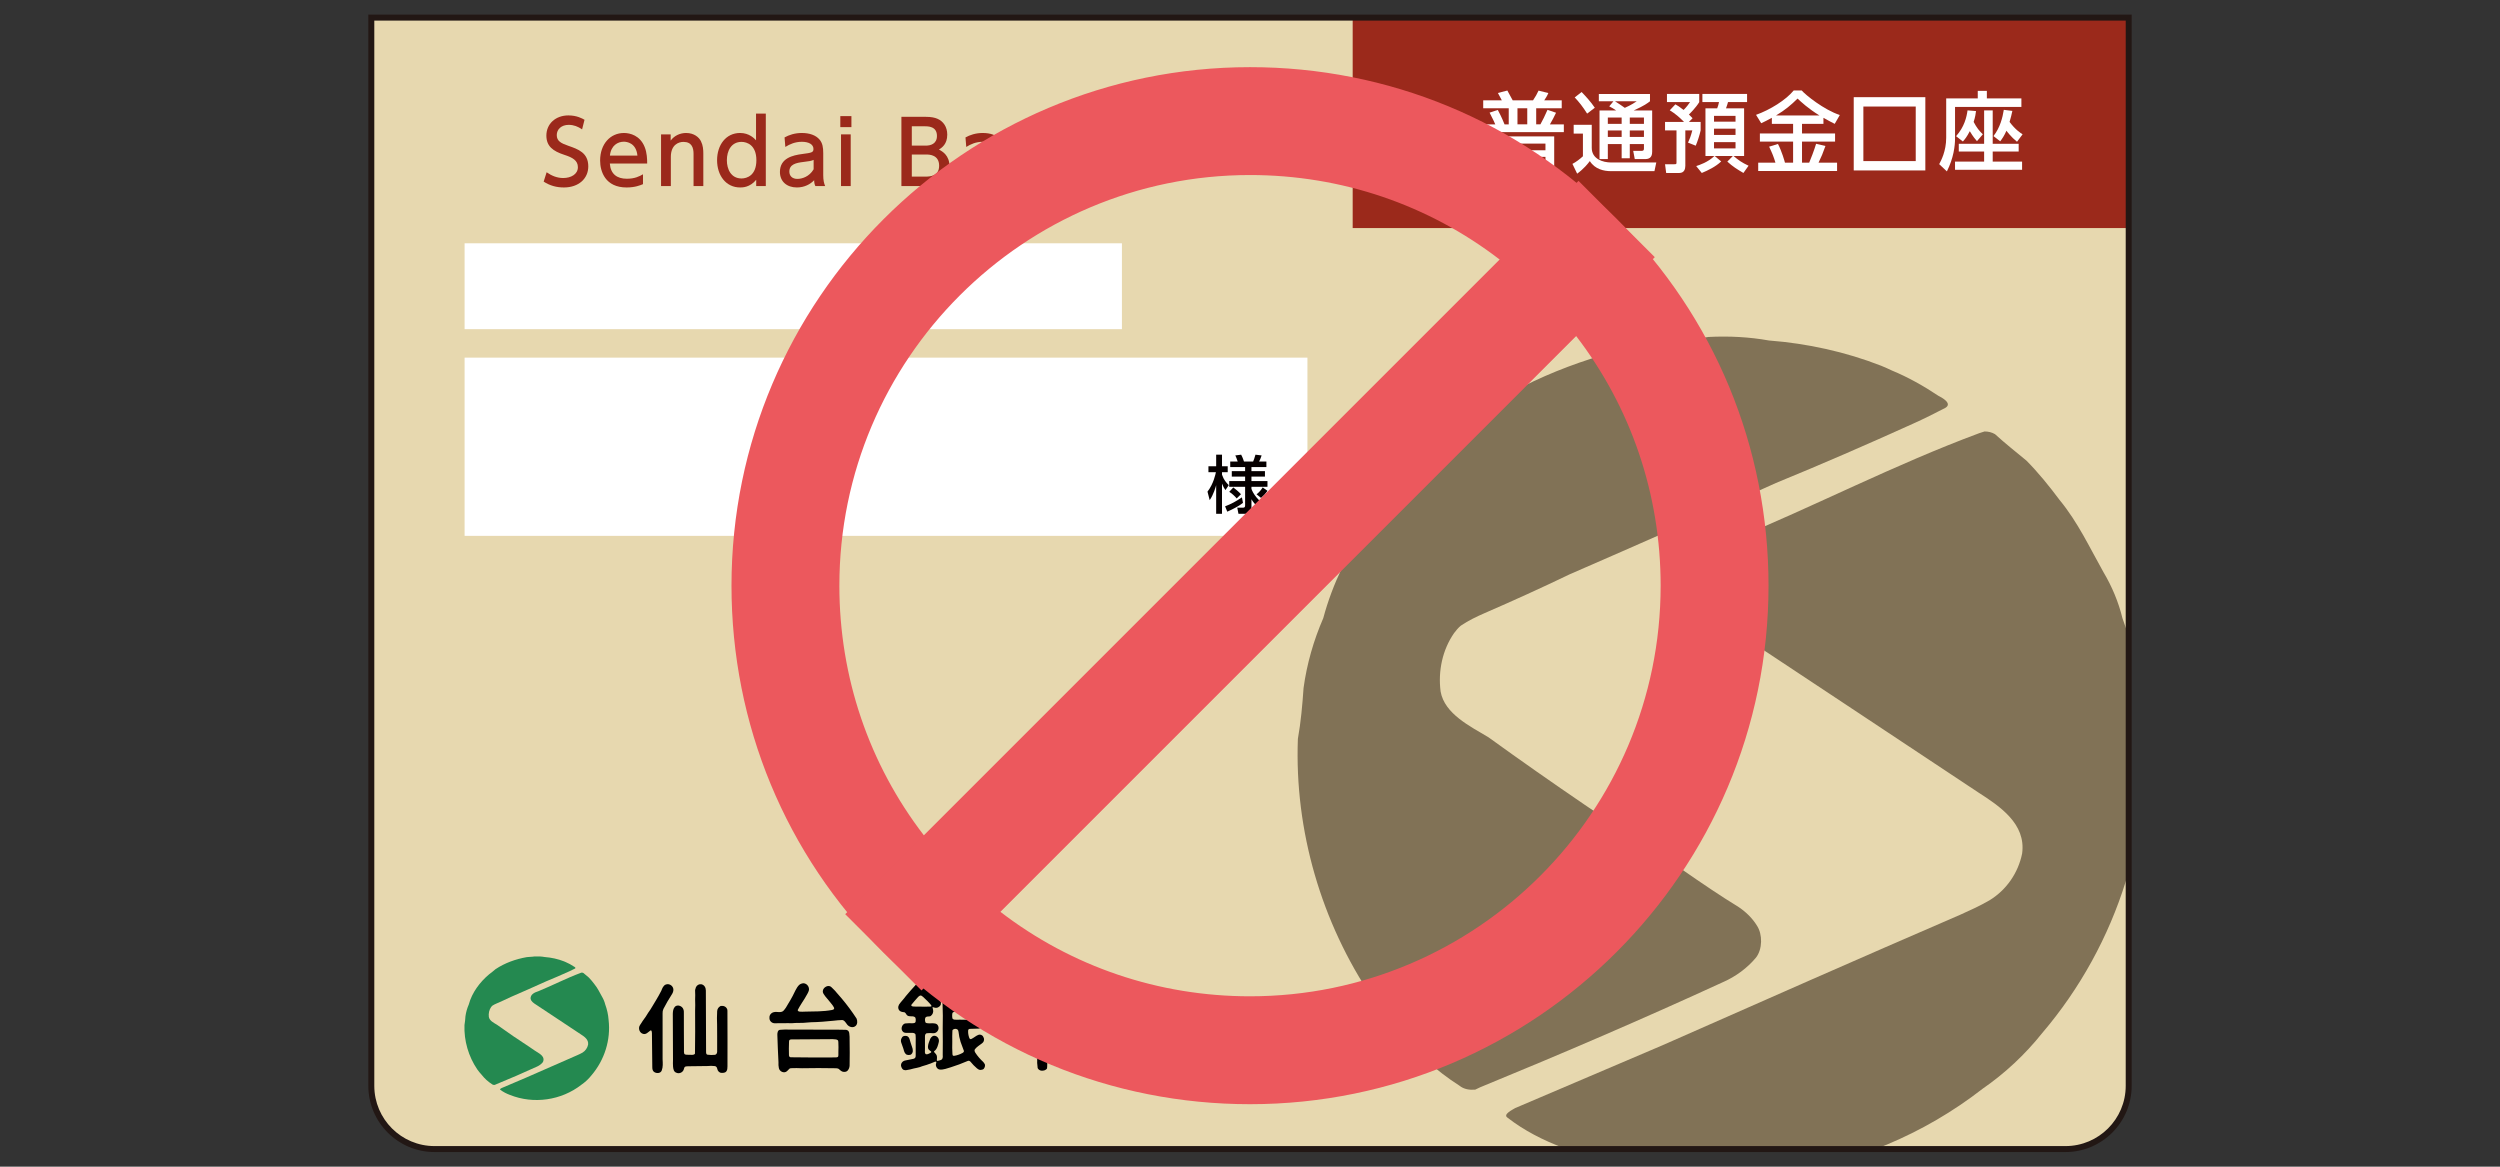 <?xml version="1.0" encoding="utf-8"?>
<!-- Generator: Adobe Illustrator 16.0.0, SVG Export Plug-In . SVG Version: 6.00 Build 0)  -->
<!DOCTYPE svg PUBLIC "-//W3C//DTD SVG 1.1//EN" "http://www.w3.org/Graphics/SVG/1.1/DTD/svg11.dtd">
<svg version="1.1" id="レイヤー_1" xmlns="http://www.w3.org/2000/svg" xmlns:xlink="http://www.w3.org/1999/xlink" x="0px"
	 y="0px" width="300px" height="140px" viewBox="0 0 300 140" enable-background="new 0 0 300 140" xml:space="preserve">
<rect x="0" y="0" width="300" height="140" fill="#333333" stroke="none"/>
<g>
	<g>
		<g>
			<path fill="#E7D8AF" d="M247.857,2.112H52.145h-7.587v7.586v87.178v33.424c0,4.189,3.396,7.586,7.587,7.586h195.713
				c4.189,0,7.586-3.396,7.586-7.586V96.877V9.699V2.112H247.857z"/>
			<g>
				<defs>
					<rect id="SVGID_1_" x="44.558" y="2.112" width="210.885" height="135.774"/>
				</defs>
				<clipPath id="SVGID_2_">
					<use xlink:href="#SVGID_1_"  overflow="visible"/>
				</clipPath>
				<g clip-path="url(#SVGID_2_)">
					<g>
						<path fill="#817256" d="M252.42,68.667c-1.685-2.993-3.051-5.972-5.275-8.678c-1.26-1.678-2.535-3.265-3.968-4.711
							c-1.289-1.069-2.53-2.043-3.776-3.179c-0.391-0.228-0.811-0.324-1.256-0.324l-0.631,0.203
							c-10.175,3.773-19.801,8.792-29.785,12.886c-2.523,0.811-5.809,2.188-5.507,5.426c0.075,0.366,0.311,0.76,0.481,1.163
							c0.571,0.76,1.312,1.536,2.146,2.064c10.832,7.163,21.652,14.353,32.473,21.528c2.654,1.705,5.816,3.797,5.334,7.369
							c-0.472,2.352-1.91,4.408-3.928,5.629c-1.152,0.67-2.352,1.209-3.5,1.727c-11.932,5.154-23.846,10.414-35.754,15.672
							c-5.906,2.525-11.801,5.031-17.655,7.527c-0.298,0.189-1.483,0.746-0.942,1.133c2.023,1.576,4.355,2.758,6.797,3.668
							c16.645,6.662,36.09,3.904,50.247-7.127c2.671-1.844,5.101-4.111,7.149-6.684c9.084-10.654,13.633-24.873,11.993-38.887
							c-0.26-3.711-1.072-7.363-2.372-10.893C254.23,72.264,253.428,70.358,252.42,68.667"/>
						<path fill="#817256" d="M227.025,44.46c-0.389-0.184-0.803-0.373-1.266-0.563c-4.271-1.67-8.867-2.682-13.484-3.038
							c-2.375-0.424-4.796-0.549-7.254-0.424c-1.787,0.317-3.586,0.231-5.432,0.483c-7.784,1.374-15.434,4.073-22.025,8.488
							c-1.422,1.27-2.928,2.402-4.419,3.534c-6.544,5.467-12.124,12.927-14.353,21.239c-1.162,2.674-1.973,5.504-2.365,8.381
							c-0.141,2.039-0.318,4.062-0.682,6.105c-0.411,11.014,2.811,22.021,8.979,31.158c0.943,1.354,2.001,2.609,3.119,3.822
							c2.002,2.58,4.476,4.838,7.278,6.627c0.55,0.449,1.231,0.541,1.902,0.486l0.604-0.287c9.788-4.014,19.506-8.188,29.141-12.619
							c1.514-0.662,2.904-1.684,3.943-2.93c0.803-1.02,0.803-2.803,0.131-3.832c-0.551-0.895-1.281-1.613-2.168-2.219
							c-2.247-1.379-4.521-2.924-6.74-4.467c-7.914-5.15-15.697-10.418-23.318-15.93c-2.17-1.305-5.273-2.797-5.744-5.498
							c-0.315-2.451,0.219-4.982,1.613-6.998c0.219-0.303,0.535-0.672,0.818-0.9c0.924-0.621,1.852-1.066,2.863-1.508
							c3.396-1.475,6.836-3.032,10.174-4.643c8.295-3.604,16.533-7.239,24.766-10.966c5.508-2.254,10.998-4.646,16.429-7.104
							c1.339-0.598,2.661-1.264,3.907-1.913c0.913-0.545-0.504-1.284-0.828-1.443C230.863,46.331,228.971,45.261,227.025,44.46"/>
					</g>
				</g>
			</g>
			<g>
				<g>
					<g>
						<path fill="#248950" d="M72.237,119.592c-0.288-0.512-0.52-1.02-0.9-1.48c-0.215-0.287-0.432-0.559-0.677-0.805
							c-0.22-0.184-0.432-0.35-0.645-0.543c-0.067-0.039-0.138-0.055-0.214-0.055l-0.107,0.033c-1.736,0.645-3.38,1.502-5.084,2.201
							c-0.431,0.137-0.992,0.373-0.94,0.926c0.013,0.062,0.054,0.129,0.083,0.199c0.096,0.129,0.223,0.262,0.365,0.352
							c1.85,1.223,3.697,2.449,5.543,3.676c0.453,0.289,0.993,0.646,0.911,1.258c-0.08,0.4-0.327,0.752-0.67,0.959
							c-0.196,0.115-0.402,0.207-0.598,0.295c-2.036,0.881-4.071,1.777-6.102,2.676c-1.009,0.432-2.014,0.859-3.014,1.285
							c-0.051,0.031-0.253,0.127-0.162,0.193c0.346,0.27,0.744,0.471,1.162,0.627c2.84,1.137,6.16,0.666,8.575-1.217
							c0.457-0.314,0.872-0.703,1.221-1.143c1.551-1.818,2.328-4.244,2.048-6.637c-0.044-0.633-0.184-1.258-0.405-1.859
							C72.546,120.205,72.409,119.881,72.237,119.592"/>
						<path fill="#248950" d="M67.903,115.459c-0.067-0.031-0.137-0.062-0.217-0.094c-0.729-0.287-1.513-0.459-2.302-0.52
							c-0.404-0.072-0.818-0.094-1.237-0.072c-0.305,0.055-0.612,0.039-0.928,0.082c-1.328,0.234-2.634,0.695-3.76,1.449
							c-0.241,0.217-0.499,0.41-0.753,0.604c-1.117,0.932-2.07,2.205-2.45,3.625c-0.199,0.457-0.337,0.939-0.403,1.43
							c-0.024,0.35-0.055,0.695-0.116,1.043c-0.07,1.881,0.479,3.758,1.532,5.318c0.162,0.23,0.341,0.445,0.532,0.652
							c0.341,0.441,0.765,0.826,1.243,1.131c0.093,0.076,0.209,0.094,0.325,0.084l0.103-0.049c1.67-0.686,3.329-1.398,4.974-2.154
							c0.258-0.113,0.496-0.287,0.674-0.5c0.136-0.174,0.136-0.479,0.022-0.654c-0.095-0.152-0.219-0.275-0.371-0.379
							c-0.383-0.234-0.771-0.5-1.15-0.762c-1.351-0.881-2.68-1.779-3.981-2.721c-0.369-0.223-0.899-0.477-0.979-0.938
							c-0.054-0.418,0.037-0.852,0.275-1.195c0.038-0.051,0.092-0.115,0.14-0.152c0.158-0.107,0.316-0.184,0.489-0.258
							c0.58-0.252,1.167-0.518,1.736-0.793c1.417-0.615,2.823-1.234,4.228-1.871c0.94-0.387,1.877-0.793,2.805-1.213
							c0.229-0.102,0.455-0.217,0.666-0.326c0.157-0.094-0.085-0.219-0.141-0.246C68.558,115.779,68.235,115.596,67.903,115.459"/>
					</g>
				</g>
				<path d="M127.672,121.443c-0.143,0-0.288,0.014-0.435,0.021c-0.188,0.041-0.324,0.248-0.361,0.404
					c-0.039,0.262-0.025,0.574,0.227,0.729c0.039,0.033,0.078,0.039,0.13,0.062c0.122,0.01,0.249,0.02,0.373,0.01h1.334
					c0.49-0.01,0.968,0,1.451,0.023c0.096,0.006,0.202,0.057,0.226,0.152l0.007,0.061c0.008,0.061,0.021,0.119,0.021,0.184
					c0,0.232,0.048,2.711,0.048,3.367c0.012,0.146,0.012,0.299-0.021,0.438c-0.021,0.215-0.215,0.35-0.417,0.35h-0.825
					c-0.288-0.014-0.592,0.01-0.881,0.07c-0.16,0.051-0.269,0.359-0.283,0.479c0.003,0.135,0.023,0.287,0.083,0.42
					c0.005,0.01,0.012,0.02,0.021,0.045c0.097,0.141,0.24,0.215,0.424,0.221c0.495,0.01,0.978,0.01,1.461,0.031
					c0.338,0.01,0.673,0,1.015-0.049c0.382-0.043,0.607-0.432,0.659-0.801c0.009-0.416,0.01-0.834,0.009-1.27
					c-0.028-0.65-0.022-2.924-0.022-3.416c0-0.086,0.045-0.207,0.136-0.234c0.083-0.041,0.174-0.061,0.267-0.061
					c0.206-0.01,0.416-0.01,0.621-0.02c0.078,0,0.155-0.029,0.206-0.092c0.297-0.299,0.278-0.797-0.042-1.051
					c-0.054-0.053-0.139-0.084-0.225-0.084C132.877,121.434,128.717,121.434,127.672,121.443"/>
				<path d="M127.624,118.463c-0.258,0.021-0.363,0.316-0.443,0.51c-0.022,0.113,0,0.221,0.037,0.334
					c0.043,0.168,0.174,0.316,0.343,0.35c0.042,0.021,0.083,0.021,0.123,0.021c0.483,0.01,3.494,0.01,4.504-0.01
					c0.1,0,0.195-0.045,0.265-0.102c0.234-0.234,0.273-0.623,0.079-0.908c-0.049-0.076-0.114-0.156-0.218-0.174
					c-0.044-0.012-0.104-0.021-0.158-0.021C131.323,118.408,127.895,118.443,127.624,118.463"/>
				<path d="M126.235,122.119c0.111-0.164,0.26-0.328,0.221-0.531c-0.048-0.225-0.119-0.449-0.321-0.564
					c-0.305-0.146-0.718-0.09-0.913,0.207c-0.538,0.805-1.196,1.561-1.846,2.289c-0.129,0.121-0.245,0.264-0.339,0.416
					c-0.046,0.084-0.046,0.184-0.046,0.275c-0.017,0.297,0.141,0.582,0.391,0.748l0.09,0.025c0.249,0.041,0.466-0.152,0.66-0.252
					c0.05-0.033,0.132-0.061,0.176-0.023l0.025,0.023c0.015,0.029,0.026,0.055,0.032,0.08l0.018,0.107
					c0.023,0.189,0.025,0.377,0.025,0.566c0.025,0.477,0.051,0.971,0.06,1.463c-0.026,0.396-0.009,0.805,0.052,1.207
					c0.009,0.027,0.023,0.057,0.034,0.076c0.089,0.133,0.227,0.217,0.382,0.246c0.26,0.031,0.56-0.029,0.708-0.266
					c0.068-0.133,0.028-4.707,0.028-5.133C125.694,122.699,126.061,122.393,126.235,122.119"/>
				<path d="M125.958,119.217c0.1-0.113,0.217-0.221,0.262-0.367c0.095-0.293-0.039-0.621-0.313-0.773
					c-0.113-0.055-0.243-0.086-0.376-0.064c-0.139,0.01-0.252,0.07-0.369,0.154c-0.072,0.049-0.132,0.115-0.194,0.186
					c-0.216,0.23-0.435,0.459-0.67,0.666c-0.438,0.391-0.86,0.793-1.284,1.199c-0.06,0.064-0.107,0.143-0.138,0.25
					c-0.005,0.027,0,0.078,0.008,0.113c0.017,0.121,0.032,0.25,0.084,0.354c0.181,0.297,0.57,0.4,0.873,0.236
					c0.21-0.146,0.415-0.293,0.617-0.459C125,120.25,125.497,119.758,125.958,119.217"/>
				<path d="M111.645,118.934c-0.074-0.053-0.145-0.113-0.209-0.186c-0.219-0.213-0.453-0.428-0.692-0.637
					c-0.253-0.23-0.653-0.148-0.875,0.094c-0.401,0.434-0.79,0.871-1.163,1.32c-0.247,0.357-0.575,0.662-0.824,1.029
					c-0.146,0.266-0.131,0.594,0.137,0.785c0.162,0.104,0.336,0.104,0.521,0.137c0,0,0.02,0,0.026,0.008
					c0.146,0.092,0.178,0.275,0.323,0.379c0.26,0.172,0.596,0.02,0.854,0.164c0.2,0.092,0.146,0.416,0.126,0.592
					c-0.009,0.041-0.042,0.08-0.082,0.111l-0.041,0.02c-0.088,0.029-0.174,0.041-0.269,0.041c-0.272-0.012-0.549-0.012-0.818,0.02
					c-0.052,0-0.099,0.02-0.15,0.045c-0.295,0.16-0.433,0.633-0.193,0.904c0.109,0.156,0.278,0.176,0.458,0.186
					c0.259-0.01,0.507,0,0.759,0c0.133,0.01,0.327,0.074,0.336,0.227c0.021,0.266,0.028,0.553,0.015,0.812
					c-0.007,0.553-0.007,1.115,0,1.656c0,0.199-0.024,0.338-0.243,0.41c-0.334,0.064-0.668,0.145-1,0.203
					c-0.319,0.053-0.577,0.348-0.51,0.682c0.063,0.199,0.15,0.422,0.369,0.463c0.074,0.02,0.152,0.029,0.234,0.02
					c0.315-0.043,0.621-0.113,0.932-0.205c0.246-0.043,0.493-0.104,0.713-0.162c0.353-0.154,0.746-0.217,1.102-0.369
					c0.239-0.059,0.438-0.184,0.679-0.266c0.037-0.02,0.077-0.029,0.13-0.029c0.13,0.023,0.041,0.227,0.024,0.295
					c-0.054,0.283,0.158,0.633,0.455,0.662c0.447,0.047,0.912-0.16,1.318-0.27c0.672-0.207,1.337-0.461,1.984-0.738
					c0.15-0.082,0.273-0.053,0.383,0.061c0.236,0.293,0.5,0.568,0.786,0.809c0.115,0.1,0.267,0.186,0.414,0.186
					c0.141-0.016,0.308-0.033,0.404-0.146c0.115-0.141,0.202-0.41,0.102-0.57c-0.05-0.092-0.115-0.182-0.186-0.258
					c-0.356-0.328-0.671-0.691-0.94-1.104c-0.071-0.117-0.139-0.303-0.035-0.418c0.232-0.297,0.551-0.469,0.829-0.689
					c0.209-0.146,0.3-0.361,0.241-0.617c-0.032-0.051-0.051-0.111-0.078-0.174c-0.1-0.221-0.373-0.326-0.596-0.234
					c-0.305,0.121-0.534,0.357-0.839,0.492c-0.069,0.053-0.171,0-0.211-0.064l-0.044-0.1c-0.097-0.275-0.151-0.592-0.12-0.895
					c0.028-0.146,0.171-0.156,0.292-0.156c0.298-0.006,0.598-0.027,0.887-0.027c0.336,0.027,0.473-0.279,0.495-0.574
					c0.037-0.787,0.032-1.566,0.056-2.35c-0.011-0.371-0.011-0.727-0.011-1.098c0.015-0.26,0.007-0.539-0.037-0.814
					c-0.03-0.217-0.208-0.379-0.427-0.389c-0.749-0.039-1.529-0.039-2.274-0.029c-0.531-0.023-1.063-0.023-1.584,0.014
					c-0.542,0.047-0.419,0.875-0.438,1.215c0,0.273,0,0.559-0.039,0.838l0.002,0.1c0.044,1.021,0.048,2.043,0.021,3.062
					c0.016,1.061,0.016,2.123,0.002,3.188c0.021,0.223,0.024,0.51-0.228,0.604c-0.133,0.049-0.269,0.08-0.402,0.104
					c-0.082,0.008-0.082-0.082-0.074-0.143c0.02-0.217,0.052-0.475-0.101-0.656c-0.073-0.094-0.152-0.172-0.233-0.268
					c-0.03-0.053,0.017-0.088,0.048-0.121c0.319-0.23,0.439-0.73,0.518-1.076c0.072-0.311-0.087-0.65-0.415-0.734
					c-0.273-0.076-0.487,0.113-0.605,0.34c-0.106,0.279-0.25,0.592-0.272,0.867c-0.017,0.131-0.009,0.346,0.104,0.449
					c0.086,0.092,0.184,0.143,0.273,0.223c0.063,0.078-0.069,0.154-0.109,0.174c-0.146,0.074-0.353,0.197-0.516,0.146
					c-0.025-0.014-0.06-0.035-0.074-0.053l-0.016-0.057c-0.023-0.037-0.029-0.088-0.036-0.133c-0.002-0.158,0-0.301,0.007-0.457
					c-0.007-0.473-0.007-0.957,0-1.434c-0.007-0.174,0.06-0.387,0.275-0.387c0.227-0.025,0.454-0.025,0.69,0
					c0.483,0.049,0.844-0.506,0.585-0.934c-0.153-0.279-0.508-0.256-0.774-0.256c-0.164,0.02-0.334,0.01-0.501-0.012
					c-0.072,0-0.119-0.029-0.181-0.057c-0.024-0.029-0.042-0.053-0.053-0.086c-0.041-0.193-0.096-0.486,0.1-0.609
					c0.172-0.104,0.401,0,0.563-0.125c0.214-0.16,0.328-0.438,0.275-0.703c-0.015-0.104-0.052-0.203-0.072-0.318
					c-0.007-0.051,0.095-0.014,0.095-0.014c0.052,0.014,0.1,0.037,0.152,0.047c0.287,0.082,0.573-0.059,0.728-0.318
					c0.039-0.15,0.061-0.379-0.041-0.498C112.471,119.678,112.033,119.307,111.645,118.934 M116.659,121.559
					c0.007,0.029,0.024,0.059,0.03,0.092c0.035,0.16,0.035,0.324,0,0.486c-0.007,0.082-0.064,0.178-0.146,0.207
					c-0.016,0.01-0.046,0.01-0.081,0.018c-0.441,0.012-0.878,0.012-1.314,0c-0.215,0.012-0.429,0.012-0.632-0.008
					c-0.098-0.02-0.197-0.061-0.225-0.156l-0.015-0.061c-0.021-0.141-0.021-0.299-0.008-0.438l0.022-0.123
					c0.02-0.082,0.107-0.119,0.183-0.143c0.031-0.01,0.063-0.021,0.102-0.021c0.53-0.008,1.056-0.008,1.589-0.008
					c0.107,0.008,0.204,0.02,0.306,0.029C116.542,121.443,116.618,121.494,116.659,121.559 M116.682,119.506
					c0.007,0.029,0.017,0.082,0.017,0.109c0.007,0.072,0.021,0.164,0.021,0.246c0.005,0.064,0,0.123-0.013,0.182
					c-0.007,0.031-0.024,0.064-0.046,0.084l-0.042,0.02c-0.046,0.021-0.091,0.041-0.147,0.041c-0.186,0.012-0.375,0.012-0.555,0.012
					c-0.45,0-0.892-0.012-1.334-0.012c-0.061-0.01-0.124-0.031-0.182-0.061l-0.044-0.02c-0.021-0.02-0.042-0.039-0.045-0.08
					l-0.014-0.059c-0.02-0.098-0.02-0.199-0.005-0.301l0.02-0.111c0.013-0.062,0.079-0.105,0.12-0.135
					c0.031-0.018,0.07-0.033,0.094-0.033c0.307-0.027,0.635-0.027,0.942-0.016c0.261,0.01,0.511,0.01,0.76,0
					c0.086,0.01,0.164,0.016,0.244,0.031c0.072,0.004,0.139,0.037,0.189,0.078C116.659,119.482,116.666,119.494,116.682,119.506
					 M115.27,125.025c0.119,0.342,0.245,0.688,0.376,1.023l0.024,0.051c0.03,0.133-0.109,0.234-0.221,0.283
					c-0.291,0.156-0.62,0.268-0.95,0.318c-0.062,0-0.145,0-0.17-0.061c-0.02-0.037-0.031-0.078-0.034-0.121
					c-0.028-0.502-0.042-1.012-0.02-1.51c-0.011-0.451-0.008-0.891,0.015-1.34c0.008-0.041,0.032-0.082,0.065-0.111
					c0.148-0.107,0.353-0.137,0.516-0.033c0.1,0.062,0.14,0.178,0.152,0.289C115.064,124.225,115.147,124.633,115.27,125.025
					 M111.705,120.58c0.022,0.035,0.062,0.08,0.071,0.131c0,0.02,0,0.051-0.021,0.051c-0.061,0.039-0.171,0.027-0.231,0.027
					c-0.409,0.021-0.81,0.021-1.207,0c-0.242,0.012-0.482,0.012-0.727-0.01c-0.033,0-0.068-0.008-0.096-0.018l-0.063-0.02
					c-0.063-0.029-0.096-0.104-0.063-0.166l0.03-0.041c0.253-0.318,0.52-0.609,0.796-0.92c0.079-0.059,0.169-0.152,0.278-0.152
					c0.025,0,0.05,0,0.068,0.012l0.072,0.031c0.132,0.1,0.262,0.203,0.379,0.334c0.195,0.176,0.39,0.371,0.572,0.572
					C111.614,120.467,111.658,120.514,111.705,120.58"/>
				<path d="M109.441,125.623c-0.114-0.318-0.208-0.648-0.308-0.971c-0.037-0.115-0.111-0.215-0.222-0.277l-0.028-0.033l-0.12-0.027
					c-0.087-0.014-0.199-0.014-0.292,0.006c-0.086,0.021-0.151,0.076-0.205,0.131c-0.091,0.127-0.157,0.281-0.157,0.445
					c0,0.078,0.02,0.162,0.042,0.223c0.094,0.256,0.186,0.504,0.267,0.762c0.026,0.129,0.072,0.254,0.121,0.385
					c0.052,0.117,0.155,0.234,0.275,0.297c0.124,0.041,0.268,0.049,0.398,0.02c0.098-0.02,0.184-0.096,0.235-0.176
					c0.053-0.078,0.083-0.186,0.093-0.271C109.542,125.957,109.512,125.785,109.441,125.623"/>
				<path d="M96.893,119.248c0.08-0.145,0.152-0.287,0.182-0.438c0.054-0.389-0.23-0.775-0.624-0.82c-0.205,0-0.4,0.074-0.549,0.199
					c-0.361,0.346-0.563,0.939-0.776,1.316c-0.176,0.334-0.363,0.662-0.563,0.979c-0.151,0.295-0.337,0.582-0.568,0.826
					c-0.313,0.266-0.761,0.053-1.122,0.146c-0.312,0.061-0.568,0.346-0.538,0.674c-0.03,0.346,0.256,0.648,0.603,0.66
					c0.551-0.012,1.107-0.012,1.66-0.012c0.272,0.021,0.549,0.012,0.825-0.021c0.638,0.01,1.273-0.018,1.903-0.088
					c0.909-0.01,1.821-0.096,2.732-0.184c0.314-0.039,0.642-0.07,0.963-0.078c0.291-0.035,0.506,0.371,0.638,0.539
					c0.238,0.305,0.725,0.447,1.032,0.15c0.225-0.209,0.214-0.621,0.092-0.879c-0.545-0.836-1.118-1.609-1.762-2.379l-0.648-0.746
					c-0.175-0.234-0.387-0.408-0.591-0.621c-0.343-0.369-1.003-0.01-1.042,0.438c-0.032,0.277,0.165,0.463,0.314,0.678
					c0.264,0.314,0.544,0.641,0.798,0.967c0.093,0.133,0.184,0.256,0.243,0.389c0.023,0.08-0.004,0.152-0.068,0.195l-0.042,0.01
					c-0.046,0.029-0.095,0.029-0.145,0.051c-1.046,0.195-2.165,0.176-3.204,0.195c-0.236,0.018-0.467,0.018-0.697,0
					c-0.096-0.02-0.233-0.076-0.208-0.195l0.018-0.039c0.128-0.27,0.289-0.492,0.446-0.76
					C96.442,120.027,96.677,119.65,96.893,119.248"/>
				<path d="M98.85,123.559c-1.565,0-3.143-0.012-4.713-0.012c-0.188,0-0.369,0.012-0.558,0.033
					c-0.264,0.049-0.298,0.373-0.298,0.592c0.025,0.527,0.043,1.061,0.056,1.582c0.035,0.58,0.063,1.141,0.08,1.723
					c-0.017,0.229,0,0.459,0.046,0.693c0.081,0.41,0.61,0.666,0.95,0.391c0.111-0.082,0.191-0.195,0.298-0.297
					c0.006-0.006,0.015-0.006,0.021-0.02c0.063-0.039,0.136-0.061,0.208-0.061c0.424-0.02,0.861-0.014,1.296,0.006
					c1.308-0.033,2.621-0.02,3.935,0c0.153,0,0.325,0,0.467,0.074c0.152,0.127,0.265,0.256,0.443,0.328
					c0.189,0.062,0.464,0.062,0.62-0.104c0.15-0.16,0.243-0.385,0.251-0.613c0.032-1.018,0.008-2.029,0-3.051
					c0.008-0.27,0-0.541-0.038-0.805c-0.009-0.145-0.082-0.33-0.232-0.391c-0.077-0.041-0.146-0.049-0.223-0.049
					c-0.408-0.014-0.822-0.014-1.23-0.021C99.77,123.566,99.311,123.566,98.85,123.559 M100.606,126.232
					c0.009,0.121,0.009,0.246,0,0.371l-0.013,0.129c-0.013,0.094-0.093,0.129-0.166,0.15c-0.216,0.012-0.42,0.012-0.63,0.012
					c-1.61,0.012-3.222,0-4.836-0.02c-0.065,0-0.141,0-0.197-0.041c-0.048-0.051-0.08-0.109-0.088-0.184
					c-0.021-0.551-0.013-1.105,0.008-1.641l0.013-0.123c0.019-0.125,0.18-0.154,0.271-0.154c1.668-0.008,3.321-0.023,4.978-0.033
					c0.122,0.01,0.24,0.025,0.357,0.033c0.089,0,0.162,0.055,0.229,0.092c0.07,0.072,0.061,0.186,0.07,0.264
					C100.616,125.471,100.628,125.846,100.606,126.232"/>
				<path d="M84.702,118.859c0-0.338-0.176-0.67-0.536-0.748c-0.273-0.047-0.547,0.104-0.657,0.361
					c-0.039,0.109-0.074,0.225-0.097,0.326v0.094c0.02,0.346,0.02,0.695,0.003,1.041c0.02,0.449,0.017,0.896-0.003,1.342
					c0.013,1.691,0.013,3.383-0.014,5.078v0.057c-0.006,0.037-0.022,0.068-0.049,0.09c-0.087,0.062-0.172,0.082-0.282,0.082
					c-0.215-0.012-0.432-0.012-0.634-0.012c-0.094,0-0.174-0.02-0.258-0.051c-0.089-0.072-0.089-0.191-0.1-0.299
					c0-0.141,0-0.291,0.002-0.436c-0.021-1.371-0.002-2.746-0.013-4.117c0-0.203,0.013-0.379-0.062-0.559
					c-0.128-0.379-0.686-0.604-1.003-0.309c-0.22,0.244-0.249,0.533-0.262,0.85c0,0.836,0.01,4.529,0.023,5.523
					c-0.013,0.297-0.013,0.58,0.008,0.855c0.013,0.16,0.05,0.314,0.111,0.459l0.028,0.041c0.083,0.125,0.195,0.195,0.338,0.234
					c0.355,0.102,0.756-0.123,0.828-0.5c0.021-0.1,0.062-0.225,0.173-0.266l0.05-0.02c0.083-0.014,0.167-0.021,0.245-0.021
					c0.788-0.021,1.571-0.029,2.361-0.029c0.282-0.031,0.592-0.031,0.881,0.008c0.178,0.021,0.258,0.174,0.292,0.342
					c0.043,0.232,0.236,0.459,0.482,0.467c0.181,0.02,0.467,0,0.586-0.152c0.154-0.188,0.148-0.402,0.154-0.627
					c0.013-0.701,0-5.598-0.005-6.676c0-0.059-0.007-0.111-0.022-0.164c-0.109-0.295-0.395-0.447-0.725-0.414
					c-0.039,0-0.06,0-0.102,0.031c-0.225,0.113-0.375,0.354-0.384,0.613c-0.014,0.273-0.017,0.547-0.025,0.814
					c0.035,0.357,0.025,4.062,0.025,4.062c-0.014,0.158-0.097,0.33-0.269,0.35c-0.285,0.029-0.605,0.029-0.875-0.012
					c-0.152-0.008-0.171-0.16-0.184-0.275C84.731,126.15,84.709,119.104,84.702,118.859"/>
				<path d="M80.617,119.332c0.109-0.166,0.184-0.35,0.191-0.553c0.005-0.459-0.468-0.795-0.906-0.639
					c-0.318,0.129-0.431,0.463-0.546,0.752c-0.387,0.764-0.843,1.477-1.285,2.217c-0.205,0.285-0.396,0.58-0.58,0.887
					c-0.247,0.328-0.477,0.674-0.694,1.02c-0.248,0.367-0.063,0.938,0.376,1.049c0.368,0.107,0.601-0.219,0.877-0.404
					c0.173-0.113,0.182,0.32,0.182,0.346c0,0.188,0.031,3.287,0.044,4.053c0,0.205,0.028,0.414,0.186,0.551
					c0.274,0.227,0.802,0.227,0.946-0.148c0.165-0.439,0.125-0.869,0.103-1.352c0.012-0.609-0.008-4.816,0-5.521
					c-0.008-0.184,0.024-0.357,0.101-0.521C79.919,120.475,80.255,119.889,80.617,119.332"/>
			</g>
			<rect x="162.322" y="2.112" fill="#9B291B" width="93.12" height="25.256"/>
			<g>
				<g>
					<path fill="#FFFFFF" d="M186.725,13.528c-0.221,0.482-0.472,0.944-0.734,1.396h1.669v0.934h-9.884v-0.934h1.656
						c-0.041-0.105-0.271-0.629-0.682-1.407l0.986-0.324c0.41,0.745,0.787,1.658,0.809,1.731h0.503v-1.931h-3.063v-0.955h2.234
						c-0.125-0.252-0.451-0.829-0.471-0.882l1.133-0.293c0.22,0.388,0.439,0.787,0.641,1.175h2.444
						c0.313-0.461,0.461-0.745,0.66-1.165l1.175,0.293c-0.125,0.326-0.389,0.724-0.492,0.871h2.098v0.955h-3.064v1.931h0.505
						c0.368-0.682,0.451-0.839,0.85-1.742L186.725,13.528z M186.504,20.558h-7.597v-4.187h7.597V20.558z M185.455,17.232h-5.478
						v0.798h5.478V17.232z M185.455,18.827h-5.478v0.839h5.478V18.827z M183.271,12.993h-1.174v1.931h1.174V12.993z"/>
					<path fill="#FFFFFF" d="M188.839,14.976h2.171v2.77c0,1.333,1.333,1.752,2.329,1.752h5.415l-0.221,1.039h-5.234
						c-0.82,0-1.9-0.221-2.52-1.207c-0.23,0.304-0.703,0.913-1.521,1.511l-0.566-1.175c0.44-0.231,0.882-0.566,1.258-0.913v-2.717
						h-1.11V14.976z M189.793,11.042c0.473,0.493,1.102,1.165,1.584,1.888l-0.922,0.703c-0.537-0.85-0.967-1.395-1.491-1.941
						L189.793,11.042z M193.611,12.154h-1.751v-0.871h6.138v0.871c-0.273,0.21-0.671,0.525-1.951,1.102h2.213v4.962
						c0,0.745-0.43,0.871-0.85,0.871h-1.238l-0.188-0.986h1.027c0.241,0,0.262-0.137,0.262-0.305v-0.514h-1.699v1.71h-0.976v-1.71
						h-1.659v1.805h-0.996v-5.833h1.994c-0.326-0.231-0.461-0.304-0.828-0.494L193.611,12.154z M192.939,14.105v0.755h1.659v-0.755
						H192.939z M192.939,15.659v0.776h1.659v-0.776H192.939z M193.801,12.154c0.398,0.241,0.787,0.514,1.176,0.787
						c0.146-0.063,0.807-0.356,1.427-0.787H193.801z M195.574,14.105v0.755h1.699v-0.755H195.574z M195.574,15.659v0.776h1.699
						v-0.776H195.574z"/>
					<path fill="#FFFFFF" d="M201.045,12.521c0.295,0.168,0.451,0.252,0.986,0.672c0.378-0.378,0.566-0.63,0.776-0.944h-2.771
						v-0.976h3.873v0.986c-0.41,0.671-1.134,1.385-1.238,1.48c0.189,0.178,0.283,0.283,0.439,0.45l-0.439,0.441h1.406v1.018
						c-0.106,0.503-0.379,1.364-0.589,1.836l-0.923-0.367c0.188-0.409,0.326-0.755,0.514-1.469h-0.839v4.249
						c0,0.399-0.136,0.86-0.724,0.86h-1.574l-0.137-1.049h1.123c0.178,0,0.252-0.01,0.252-0.168v-3.893h-1.375V14.63h2.277
						c-0.566-0.577-1.049-0.986-1.711-1.396L201.045,12.521z M203.543,19.928c0.398-0.126,1.416-0.461,2.182-1.206h-1.07v-5.719
						h1.406c0.105-0.262,0.168-0.483,0.221-0.755h-1.994v-0.976h5.361v0.976h-2.287c-0.062,0.251-0.084,0.293-0.242,0.755h2.173
						v5.719h-1.269c0.629,0.524,0.996,0.786,1.804,1.164l-0.618,0.871c-0.787-0.461-1.271-0.766-1.932-1.364l0.661-0.671h-2.172
						l0.776,0.65c-0.66,0.63-1.573,1.07-2.329,1.385L203.543,19.928z M205.682,13.906v0.693h2.582v-0.693H205.682z M205.682,15.438
						v0.756h2.582v-0.756H205.682z M205.682,17.054v0.755h2.582v-0.755H205.682z"/>
					<path fill="#FFFFFF" d="M212.623,14.137c-0.546,0.304-0.924,0.483-1.279,0.651l-0.619-1.007
						c1.678-0.599,3.578-1.774,4.521-2.928h0.955c0.461,0.536,2.664,2.319,4.575,2.949l-0.609,1.06
						c-0.294-0.146-0.608-0.304-1.354-0.724v0.724h-2.571v1.154h3.967v0.976h-3.967v2.529h0.861
						c0.168-0.378,0.608-1.521,0.829-2.266l1.122,0.262c-0.355,0.986-0.44,1.186-0.829,2.004h2.224v0.997h-9.464V19.52h2.068
						c-0.21-0.703-0.358-1.07-0.757-1.92l1.061-0.325c0.472,0.913,0.787,2.046,0.839,2.245h0.976v-2.529h-3.986v-0.976h3.986v-1.154
						h-2.549V14.137z M218.331,13.854c-1.364-0.84-2.225-1.647-2.622-2.026c-0.788,0.777-1.48,1.365-2.583,2.026H218.331z"/>
					<path fill="#FFFFFF" d="M231.041,20.453h-8.593v-8.792h8.593V20.453z M229.888,12.784h-6.284v6.547h6.284V12.784z"/>
					<path fill="#FFFFFF" d="M237.331,10.905h1.092v0.903h4.144v1.027h-7.963v3.788c0,0.892-0.169,2.34-0.977,3.945l-0.924-0.87
						c0.221-0.409,0.84-1.553,0.84-3.169v-4.721h3.788V10.905z M238.096,13.245h1.029v4.008h3.116v0.934h-3.116v1.206h3.525v0.986
						h-8.047v-0.986h3.492v-1.206h-3.041v-0.934h3.041V13.245z M237.236,16.939c-0.168-0.189-0.461-0.525-0.859-1.197
						c-0.357,0.692-0.588,0.965-0.83,1.238l-0.817-0.64c0.996-1.113,1.269-2.298,1.374-3.096l1.018,0.084
						c-0.041,0.315-0.084,0.693-0.283,1.301c0.367,0.703,0.661,1.059,1.102,1.489L237.236,16.939z M242.041,17.012
						c-0.713-0.578-1.164-1.186-1.268-1.323c-0.273,0.62-0.525,0.976-0.746,1.27l-0.809-0.629c0.799-1.028,1.092-2.225,1.238-3.148
						l1.028,0.126c-0.083,0.398-0.188,0.84-0.336,1.322c0.683,0.923,1.28,1.3,1.563,1.489L242.041,17.012z"/>
				</g>
			</g>
			<g>
				<path fill="#9B291B" d="M69.851,15.527c-0.494-0.345-1.006-0.544-1.603-0.544c-0.881,0-1.436,0.534-1.436,1.225
					c0,0.734,0.523,0.985,1.393,1.289c1.174,0.409,2.389,0.829,2.389,2.473c0,1.458-1.153,2.526-2.923,2.526
					c-0.901,0-1.687-0.22-2.431-0.702l0.356-1.122c0.607,0.43,1.268,0.691,1.991,0.691c0.911,0,1.76-0.44,1.76-1.299
					c0-0.807-0.64-1.163-1.614-1.478c-1.394-0.451-2.168-1.048-2.168-2.315c0-1.415,1.109-2.421,2.64-2.421
					c0.996,0,1.646,0.356,1.938,0.524L69.851,15.527z"/>
				<path fill="#9B291B" d="M73.179,19.625c0.094,1.268,0.859,1.823,2.043,1.823c0.953,0,1.498-0.283,1.938-0.534v1.184
					c-0.325,0.136-0.954,0.398-1.97,0.398c-2.547,0-3.175-1.907-3.175-3.228c0-1.99,1.225-3.31,2.86-3.31
					c0.734,0,1.928,0.293,2.483,1.676c0.284,0.692,0.304,1.488,0.304,1.991H73.179z M76.49,18.671
					c-0.147-1.53-1.278-1.667-1.634-1.667c-0.723,0-1.54,0.451-1.666,1.667H76.49z"/>
				<path fill="#9B291B" d="M79.326,22.328v-6.203h1.154v0.744c0.429-0.586,1.121-0.911,1.854-0.911
					c0.964,0,1.551,0.523,1.782,0.995c0.25,0.503,0.282,1.006,0.282,1.498v3.877h-1.173v-3.866c0-0.713-0.2-1.436-1.216-1.436
					c-0.607,0-1.508,0.367-1.508,1.792v3.51H79.326z"/>
				<path fill="#9B291B" d="M90.745,21.573c-0.755,0.923-1.646,0.923-1.929,0.923c-1.707,0-2.766-1.446-2.766-3.27
					c0-1.812,1.048-3.269,2.766-3.269c1.091,0,1.708,0.66,1.908,0.88v-3.207h1.173v8.696h-1.152V21.573z M88.985,17.026
					c-1.237,0-1.761,1.079-1.761,2.2c0,1.09,0.503,2.19,1.761,2.19c0.659,0,1.781-0.377,1.781-2.19
					C90.766,17.403,89.634,17.026,88.985,17.026z"/>
				<path fill="#9B291B" d="M94.146,16.492c0.524-0.294,1.226-0.534,2.064-0.534c0.913,0,1.688,0.25,2.148,0.806
					c0.346,0.419,0.431,0.923,0.431,1.614v2.651c0,0.597,0.093,0.984,0.23,1.299h-1.173c-0.084-0.157-0.147-0.388-0.147-0.702
					c-0.46,0.482-1.163,0.87-2.074,0.87c-1.194,0-2.033-0.702-2.033-1.865c0-1.656,1.551-2.001,2.672-2.148
					c1.132-0.147,1.352-0.188,1.352-0.608c0-0.545-0.555-0.859-1.383-0.859c-0.829,0-1.457,0.283-1.992,0.618L94.146,16.492z
					 M97.635,19.184c-0.262,0.126-0.576,0.178-1.226,0.251c-0.88,0.105-1.687,0.283-1.687,1.153c0,0.514,0.336,0.88,0.965,0.88
					c0.565,0,1.436-0.272,1.948-1.153V19.184z"/>
				<path fill="#9B291B" d="M102.17,15.255h-1.332v-1.321h1.332V15.255z M102.085,22.328h-1.163v-6.203h1.163V22.328z"/>
				<path fill="#9B291B" d="M111.092,14.019c0.649,0,1.08,0.095,1.394,0.23c0.712,0.304,1.185,0.975,1.185,1.907
					c0,1.142-0.64,1.562-0.996,1.792c0.388,0.209,1.268,0.671,1.268,2.033c0,2.347-2.19,2.347-2.945,2.347h-2.829v-8.309H111.092z
					 M109.417,15.15v2.326h1.676c0.577,0,1.341-0.209,1.341-1.163c0-1.163-1.057-1.163-1.54-1.163H109.417z M109.417,18.545v2.651
					h1.561c0.67,0,1.718-0.063,1.718-1.31c0-1.299-1.162-1.341-1.488-1.341H109.417z"/>
				<path fill="#9B291B" d="M115.858,16.492c0.523-0.294,1.225-0.534,2.063-0.534c0.912,0,1.688,0.25,2.148,0.806
					c0.346,0.419,0.429,0.923,0.429,1.614v2.651c0,0.597,0.095,0.984,0.23,1.299h-1.172c-0.084-0.157-0.147-0.388-0.147-0.702
					c-0.461,0.482-1.163,0.87-2.075,0.87c-1.194,0-2.032-0.702-2.032-1.865c0-1.656,1.55-2.001,2.672-2.148
					c1.131-0.147,1.351-0.188,1.351-0.608c0-0.545-0.555-0.859-1.383-0.859c-0.828,0-1.456,0.283-1.991,0.618L115.858,16.492z
					 M119.347,19.184c-0.263,0.126-0.577,0.178-1.226,0.251c-0.881,0.105-1.687,0.283-1.687,1.153c0,0.514,0.334,0.88,0.963,0.88
					c0.566,0,1.436-0.272,1.95-1.153V19.184z"/>
				<path fill="#9B291B" d="M122.518,22.328v-6.203h1.153v0.744c0.429-0.586,1.12-0.911,1.855-0.911
					c0.962,0,1.551,0.523,1.781,0.995c0.251,0.503,0.283,1.006,0.283,1.498v3.877h-1.173v-3.866c0-0.713-0.199-1.436-1.216-1.436
					c-0.607,0-1.509,0.367-1.509,1.792v3.51H122.518z"/>
				<path fill="#9B291B" d="M130.719,18.566l2.431-2.442h1.446l-2.629,2.63l2.996,3.573h-1.477l-2.767-3.448v3.448h-1.173v-8.696
					h1.173V18.566z"/>
			</g>
			<rect x="55.752" y="29.195" fill="#FFFFFF" width="78.878" height="10.304"/>
			<rect x="55.752" y="42.917" fill="#FFFFFF" width="101.14" height="21.386"/>
			<g>
				<path fill="#060000" d="M144.899,58.998c0.731-0.942,0.965-2.118,1.01-2.336h-0.897v-0.708h0.928V54.56h0.701v1.395h0.685v0.708
					h-0.685v0.302c0.209,0.625,0.512,0.957,0.812,1.251l-0.399,0.595c-0.204-0.287-0.241-0.369-0.414-0.776v3.625h-0.701v-3.437
					c-0.045,0.166-0.31,1.13-0.777,1.794L144.899,58.998z M149.158,60.339c-0.4,0.347-1.198,0.754-1.884,1.062l-0.263-0.641
					c0.775-0.309,1.213-0.535,2.019-1.077L149.158,60.339z M151.795,61.425c-0.746-0.438-1.236-0.882-1.62-1.515v1.07
					c0,0.369-0.143,0.678-0.64,0.678h-0.92l-0.143-0.738h0.67c0.182,0,0.272-0.045,0.272-0.265v-2.237h-1.907v-0.687h1.907v-0.542
					h-1.599v-0.656h1.599v-0.482h-1.786v-0.67h0.896c-0.158-0.459-0.203-0.565-0.286-0.731l0.701-0.09
					c0.195,0.362,0.308,0.731,0.338,0.821h1.101c0.059-0.143,0.202-0.505,0.278-0.821l0.739,0.09
					c-0.092,0.293-0.212,0.573-0.303,0.731h0.875v0.67h-1.793v0.482h1.62v0.656h-1.62v0.542h1.922v0.687h-1.922v0.241
					c0.113,0.422,0.807,1.59,1.989,2.087L151.795,61.425z M148.404,59.812c-0.21-0.257-0.596-0.619-0.896-0.792l0.49-0.527
					c0.203,0.15,0.678,0.535,0.919,0.813L148.404,59.812z M152.098,58.9c-0.257,0.37-0.469,0.588-0.77,0.852l-0.542-0.437
					c0.053-0.038,0.453-0.339,0.738-0.822L152.098,58.9z"/>
			</g>
			<path fill="#221714" d="M247.857,138.246H52.145c-4.381,0-7.945-3.564-7.945-7.945V1.754h211.601v128.547
				C255.801,134.682,252.236,138.246,247.857,138.246z M44.916,2.471v127.83c0,3.986,3.243,7.229,7.229,7.229h195.713
				c3.985,0,7.228-3.242,7.228-7.229V2.471H44.916z"/>
		</g>
		<g>
			<g>
				<path fill="#EC585D" d="M110.581,118.855l-4.578-4.576c-11.751-11.752-18.224-27.377-18.224-43.998
					c0-34.31,27.912-62.223,62.222-62.223c16.62,0,32.245,6.473,43.997,18.225l4.578,4.577L110.581,118.855z M150.001,21.004
					c-27.172,0-49.277,22.105-49.277,49.277c0,10.978,3.566,21.41,10.151,29.97l69.097-69.096
					C171.411,24.571,160.98,21.004,150.001,21.004z"/>
				<path fill="#EC585D" d="M150.001,132.504c-16.621,0-32.246-6.473-43.999-18.225l-4.576-4.578l87.996-87.995l4.576,4.577
					c11.752,11.752,18.225,27.378,18.225,43.998C212.223,104.59,184.311,132.504,150.001,132.504z M120.03,109.406
					c8.56,6.584,18.991,10.15,29.971,10.15c27.17,0,49.276-22.104,49.276-49.275c0-10.979-3.568-21.411-10.152-29.971
					L120.03,109.406z"/>
			</g>
		</g>
	</g>
</g>
</svg>
